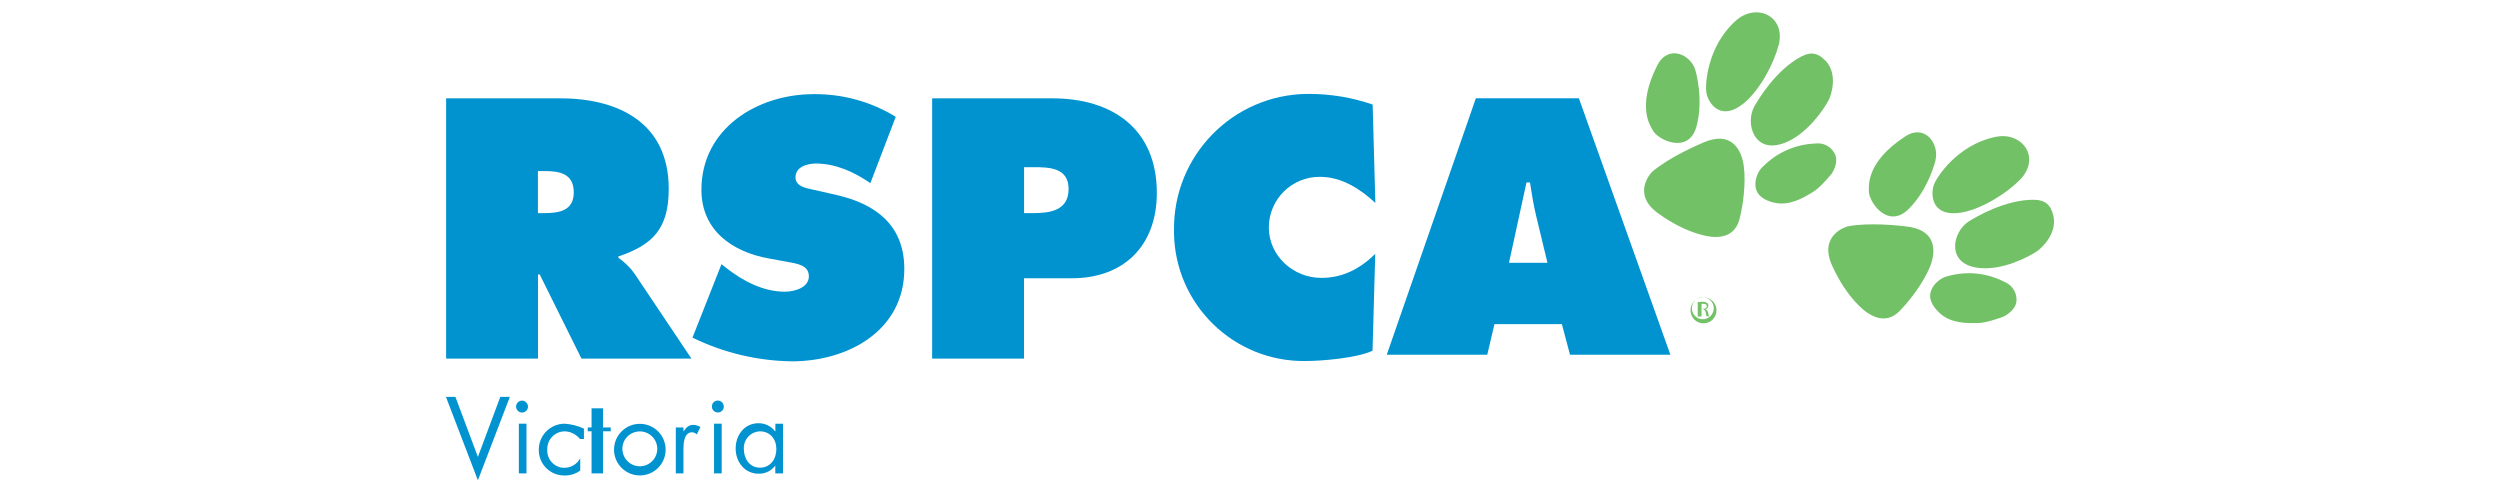 <?xml version="1.0" encoding="UTF-8"?><svg id="TEMPLATE" xmlns="http://www.w3.org/2000/svg" width="406" height="80" viewBox="0 0 406 80"><defs><style>.cls-1{fill:#0093d0;}.cls-2{fill:#73c167;}</style></defs><g id="Layer_2"><g id="Layer_1-2"><polygon class="cls-1" points="77.61 74.2 81.25 64.45 82.8 64.45 77.61 78 72.42 64.45 73.96 64.45 77.61 74.2"/><path class="cls-1" d="M85.5,76.88h-1.24v-8.08h1.24v8.08ZM85.75,66.02c0,.54-.43.97-.96.98-.54,0-.97-.43-.98-.96,0-.54.43-.97.96-.98,0,0,0,0,0,0,.53,0,.97.44.97.97"/><path class="cls-1" d="M94.83,71.29h-.65c-.6-.76-1.51-1.22-2.49-1.24-1.58.02-2.83,1.32-2.81,2.89,0,.02,0,.04,0,.06-.1,1.54,1.07,2.87,2.6,2.97.05,0,.1,0,.15,0,1.09.01,2.1-.59,2.6-1.56h0v2c-.72.54-1.59.82-2.49.81-2.28.06-4.18-1.73-4.24-4.01,0-.07,0-.13,0-.2,0-2.32,1.88-4.2,4.2-4.2.02,0,.04,0,.06,0,1.06.08,2.1.35,3.07.8v1.68Z"/><polygon class="cls-1" points="97.93 76.88 96.07 76.88 96.07 70.04 95.45 70.04 95.45 69.42 96.07 69.42 96.07 66.31 97.93 66.31 97.93 69.42 99.18 69.42 99.18 70.04 97.93 70.04 97.93 76.88"/><path class="cls-1" d="M101.08,73c.06,1.56,1.38,2.78,2.94,2.72,1.56-.06,2.78-1.38,2.72-2.94-.06-1.52-1.31-2.72-2.83-2.72-1.56,0-2.83,1.25-2.84,2.81,0,.05,0,.09,0,.14M99.72,73c.01-2.31,1.89-4.18,4.21-4.17,2.31.01,4.18,1.89,4.17,4.21-.01,2.31-1.88,4.17-4.19,4.17-2.31,0-4.19-1.87-4.19-4.18,0,0,0,0,0-.01"/><path class="cls-1" d="M110.99,70.04h.03c.43-.62.8-1.04,1.61-1.04.4.01.79.14,1.12.36l-.59,1.19c-.2-.2-.46-.33-.75-.35-1.36,0-1.42,1.86-1.42,2.84v3.84h-1.24v-7.46h1.24v.62Z"/><path class="cls-1" d="M117.2,76.88h-1.24v-8.08h1.24v8.08ZM117.55,66.02c0,.54-.43.97-.97.97s-.97-.43-.97-.97c0-.53.42-.96.94-.97.54-.01.98.42.99.96,0,0,0,0,0,.01"/><path class="cls-1" d="M120.8,72.92c0,1.56.92,3.03,2.62,3.03s2.66-1.41,2.66-3.02-1-2.88-2.68-2.88c-1.5.06-2.66,1.32-2.6,2.81,0,.02,0,.04,0,.06M127.15,76.88h-1.24v-1.24h-.03c-.63.84-1.63,1.32-2.68,1.29-2.29,0-3.73-1.94-3.73-4.09s1.4-4.11,3.73-4.11c1.05,0,2.04.48,2.68,1.32h.04v-1.24h1.24v8.08Z"/><path class="cls-2" d="M333.42,34.84c-.4-1.44-1.13-2.39-3.18-2.4-4.66,0-9.32,2.78-10.46,3.48-2.68,1.65-3.86,6.91,1.47,7.58,3.99.5,8.32-1.86,9.54-2.68.76-.5,3.47-3,2.63-5.99"/><path class="cls-2" d="M314.33,25.97c.62-2.62-1.72-5.94-4.97-3.79-6.41,4.21-5.81,8.11-5.86,8.73-.15,1.7,3.01,6.43,6.44,3.06,3.31-3.26,4.41-8.01,4.41-8.01"/><path class="cls-2" d="M328.08,29.16c3.41-3.55.35-7.84-4.02-6.93-6.22,1.29-9.64,6.64-10.03,7.87-.55,1.71-.22,5.3,4.66,4.39,3.35-.62,7.42-3.28,9.39-5.33"/><path class="cls-2" d="M325.22,51.48c.69-.28,2.31-1.32,2.26-2.8.02-1.26-.75-2.41-1.92-2.88-2.83-1.48-6.13-1.83-9.21-.96-1.24.21-2.95,1.65-2.9,3.29.04,1.28,1.24,2.57,2.19,3.22,2.04,1.37,4.77,1.09,5.51,1.11,1.35.05,4.07-.99,4.07-.99"/><path class="cls-2" d="M309.49,36.76c-.73-.08-5.79-.7-9.42,0-.24.05-4.79,1.41-2.53,6.38,2.44,5.37,5.37,7.46,5.86,7.74s2.86,1.95,5.13-.4c2.55-2.63,4.52-5.87,5.12-7.76.57-1.78,1.02-5.43-4.15-5.95"/><path class="cls-2" d="M276.33,50.15h.27c.3,0,.57-.11.57-.4s-.15-.41-.57-.41c-.09,0-.18,0-.27,0v.81ZM276.33,51.4h-.62v-2.34c.24-.03.48-.05.71-.05.27-.02.55.04.79.17.16.11.24.29.23.48-.02.28-.22.51-.49.57v-.05c.22.12.39.33.45.57.03.21.08.42.15.62h-.39c-.08-.21-.13-.43-.16-.66-.06-.3-.21-.41-.5-.58h-.17v1.26ZM276.63,48.29c-.98-.05-1.82.7-1.87,1.68s.7,1.82,1.68,1.87c.98.05,1.82-.7,1.87-1.68,0-.03,0-.06,0-.08.03-.95-.72-1.75-1.67-1.78,0,0,0,0-.01,0ZM276.63,48.29c1.16-.01,2.12.92,2.13,2.09.01,1.16-.92,2.12-2.09,2.13-1.16.01-2.12-.92-2.13-2.09,0,0,0-.02,0-.02-.02-1.14.9-2.08,2.04-2.1.02,0,.03,0,.05,0Z"/><path class="cls-2" d="M275.35,11.43c-.75-2.59-4.44-4.3-6.22-.8-3.46,6.84-1,9.95-.74,10.49.72,1.55,5.81,4.08,7.11-.55,1.24-4.47-.16-9.14-.16-9.14"/><path class="cls-2" d="M276.5,23.2c-.67.3-5.36,2.28-8.17,4.68-.19.16-3.45,3.61.98,6.79,4.79,3.44,8.36,3.78,8.93,3.8s3.45.27,4.26-2.89c.91-3.56.99-7.35.58-9.28-.4-1.83-1.82-5.21-6.57-3.11"/><path class="cls-2" d="M288.86,7.36c1.19-4.77-3.6-6.97-6.94-4.02-4.75,4.22-5.05,10.57-4.79,11.81.37,1.76,2.44,4.71,6.22,1.49,2.6-2.21,4.8-6.54,5.49-9.29"/><path class="cls-2" d="M296.41,9.82c-1.04-1.07-2.12-1.57-3.93-.62-4.1,2.2-6.87,6.87-7.55,8.03-1.57,2.73-.11,7.91,4.9,5.97,3.73-1.45,6.43-5.59,7.12-6.89.43-.8,1.62-4.29-.53-6.51"/><path class="cls-2" d="M297.33,28.4c.46-.58,1.34-2.29.57-3.55-.62-1.11-1.85-1.72-3.11-1.54-3.19.12-6.22,1.45-8.47,3.73-.98.8-1.73,2.9-.86,4.3.67,1.09,2.34,1.62,3.5,1.7,2.45.17,4.68-1.43,5.33-1.78,1.19-.62,3.03-2.88,3.03-2.88"/><path class="cls-1" d="M87.37,34.61h1.01c2.4,0,4.8-.37,4.8-3.36s-2.19-3.47-4.7-3.47h-1.12v6.84ZM72.45,15.97h18.55c9.53,0,17.6,4.04,17.6,14.69,0,6.4-2.49,9.08-8.18,10.99v.21c1,.7,1.88,1.55,2.6,2.54l9.27,13.84h-17.86l-6.78-13.67h-.28v13.67h-14.92V15.97Z"/><path class="cls-1" d="M117.17,42.9l.78.62c2.7,2.11,5.99,3.85,9.5,3.85,1.51,0,3.91-.62,3.91-2.49s-2.01-2.06-3.41-2.34l-3.06-.56c-5.97-1.06-10.98-4.57-10.98-11.15,0-9.98,9.09-15.54,18.23-15.54,4.7-.05,9.32,1.22,13.33,3.68l-4.12,10.77c-2.62-1.79-5.59-3.18-8.87-3.18-1.34,0-3.29.5-3.29,2.23,0,1.56,1.86,1.78,3.06,2.06l3.46.78c6.46,1.45,11.15,4.9,11.15,12.04,0,10.04-9.15,15.01-18.24,15.01-5.61-.07-11.13-1.39-16.16-3.85l4.71-11.93Z"/><path class="cls-1" d="M166.31,34.61h1.54c2.73,0,5.69-.45,5.69-3.93s-3.19-3.53-5.75-3.53h-1.48v7.46ZM151.39,15.97h19.52c9.76,0,16.96,4.97,16.96,15.36,0,8.53-5.32,13.86-13.81,13.86h-7.76v13.05h-14.92V15.97Z"/><path class="cls-1" d="M223.37,32.97c-2.45-2.29-5.5-4.25-8.98-4.25-4.55-.05-8.28,3.59-8.33,8.14,0,.02,0,.05,0,.07,0,4.63,3.96,8.2,8.53,8.2,3.51,0,6.3-1.51,8.75-3.9l-.44,15.73c-2.46,1.17-8.14,1.67-10.88,1.67-11.63.16-21.19-9.14-21.36-20.77,0-.18,0-.35,0-.53-.12-12.07,9.56-21.96,21.64-22.08.12,0,.24,0,.36,0,3.49.01,6.96.59,10.26,1.73l.44,16.01Z"/><path class="cls-1" d="M251.31,42.69l-1.82-7.55c-.45-1.82-.73-3.69-1.02-5.51h-.57l-2.84,13.05h6.25ZM241.52,57.61h-16.31l14.47-41.65h16.73l14.86,41.65h-16.3l-1.32-4.97h-10.95l-1.17,4.97Z"/></g></g></svg>